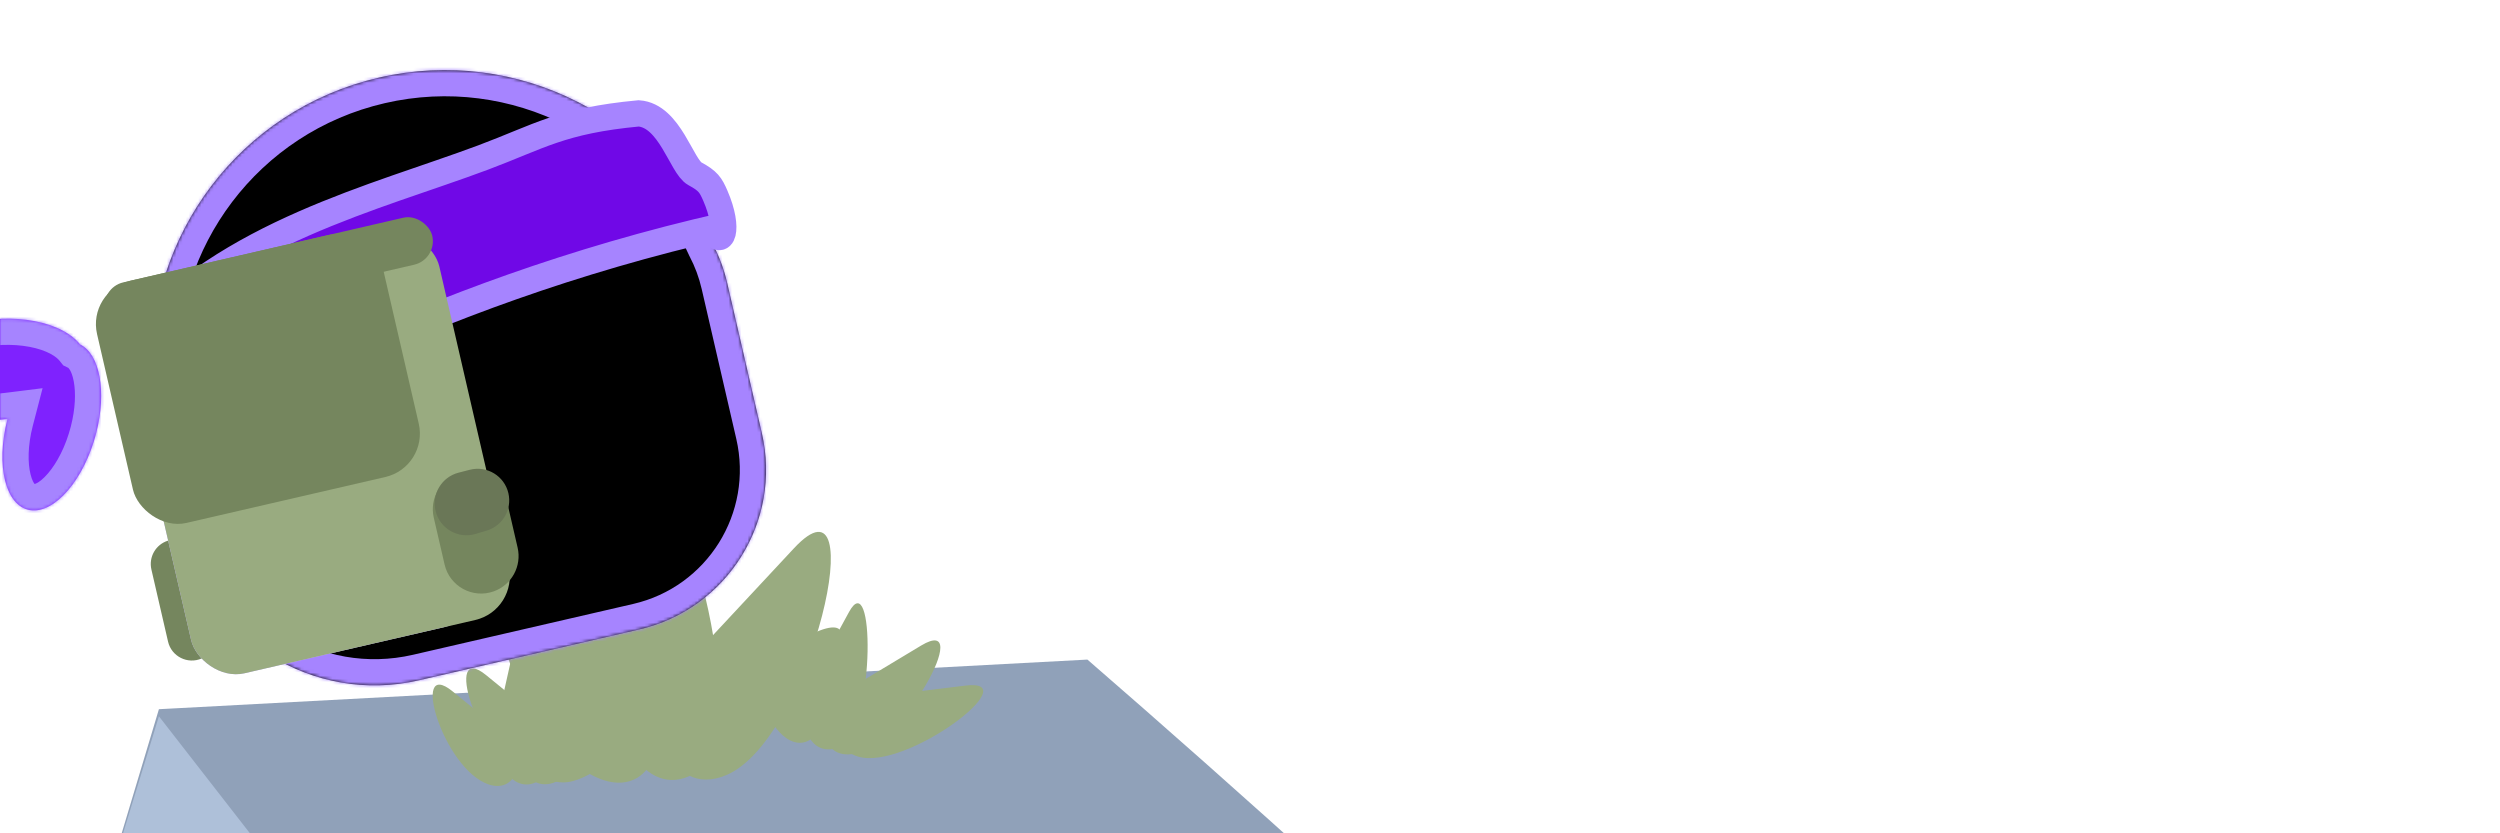 <svg width="801" height="267" viewBox="0 0 801 267" fill="none" xmlns="http://www.w3.org/2000/svg">
<path d="M-391.915 433.88L-489.565 674.598L-569.047 858.543H800.318V742.726L666.334 674.598C649.681 623.124 616.828 512.908 618.645 483.841C620.461 454.773 439.242 290.055 348.405 211.33L50.914 227.227L-17.213 454.319L-391.915 433.88Z" fill="#90A1B9"/>
<path d="M50.916 229.497L-17.212 452.047L-158.009 567.864L5.497 638.263L123.585 854L239.402 567.864L155.378 290.812H98.605L50.916 229.497Z" fill="#AEC0D9"/>
<path d="M208.175 168.37L197.841 214.562C193.781 232.708 206.235 257.11 222.386 247.895C223.789 247.094 225.016 246.054 225.994 244.727C240.518 225.027 214.979 137.955 208.175 168.37Z" fill="#99AB80"/>
<path d="M254.388 175.667L219.431 213.181C205.212 228.441 213.689 256.548 232.841 248.287C260.004 236.572 279.943 148.243 254.388 175.667Z" fill="#99AB80"/>
<path d="M261.568 202.458L227.118 217.096C213.104 223.051 210.412 244.311 225.637 244.489C247.23 244.741 286.753 191.756 261.568 202.458Z" fill="#99AB80"/>
<path d="M171.938 195.128L202.75 220.288C216.804 231.764 210.545 255.582 193.306 249.924C166.368 241.084 146.596 174.435 171.938 195.128Z" fill="#99AB80"/>
<path d="M191.674 185.581L222.486 210.741C236.54 222.217 230.28 246.035 213.041 240.377C186.104 231.537 166.331 164.888 191.674 185.581Z" fill="#99AB80"/>
<path d="M164.747 206.941L159.118 232.101C156.907 241.985 163.69 255.276 172.487 250.257C173.252 249.82 173.92 249.254 174.453 248.531C182.364 237.801 168.453 190.375 164.747 206.941Z" fill="#99AB80"/>
<path d="M189.918 210.917L170.878 231.349C163.133 239.661 167.75 254.97 178.182 250.471C192.977 244.09 203.837 195.979 189.918 210.917Z" fill="#99AB80"/>
<path d="M207.113 219.329L181.408 230.251C170.952 234.694 168.944 250.558 180.304 250.69C196.415 250.879 225.904 211.344 207.113 219.329Z" fill="#99AB80"/>
<path d="M145.009 221.517L161.792 235.221C169.447 241.472 166.038 254.444 156.648 251.363C141.976 246.548 131.206 210.246 145.009 221.517Z" fill="#99AB80"/>
<path d="M155.76 216.316L172.543 230.02C180.198 236.27 176.789 249.243 167.399 246.162C152.727 241.347 141.957 205.045 155.76 216.316Z" fill="#99AB80"/>
<path d="M272.03 196.076L259.685 218.709C254.835 227.601 257.692 242.247 267.531 239.847C268.387 239.638 269.185 239.278 269.896 238.73C280.458 230.596 280.159 181.173 272.03 196.076Z" fill="#99AB80"/>
<path d="M295.129 206.836L271.195 221.229C261.459 227.084 261.677 243.073 272.945 241.623C288.926 239.567 312.626 196.314 295.129 206.836Z" fill="#99AB80"/>
<path d="M309.341 219.662L281.621 223.076C270.346 224.465 264.042 239.16 274.925 242.419C290.361 247.041 329.605 217.167 309.341 219.662Z" fill="#99AB80"/>
<path d="M249.039 204.646L261.395 222.445C267.03 230.563 260.177 242.094 252 236.544C239.224 227.871 238.878 190.006 249.039 204.646Z" fill="#99AB80"/>
<path d="M260.807 202.61L273.162 220.409C278.798 228.527 271.945 240.058 263.768 234.507C250.991 225.835 250.645 187.97 260.807 202.61Z" fill="#99AB80"/>
<mask id="path-18-inside-1_4561_13129" fill="white">
<path d="M121.396 24.874C166.002 14.575 210.522 37.906 228.396 78.266C230.413 82.101 231.976 86.255 232.997 90.676L233.99 94.979C234.013 95.077 234.037 95.176 234.06 95.274C234.083 95.373 234.104 95.471 234.126 95.57L244.094 138.744C250.614 166.985 233.005 195.165 204.764 201.685L134.197 217.976C100.308 225.8 66.493 204.67 58.668 170.78L49.932 132.94C48.907 128.498 48.49 124.058 48.628 119.708C47.029 75.62 76.81 35.167 121.396 24.874Z"/>
</mask>
<path d="M121.396 24.874C166.002 14.575 210.522 37.906 228.396 78.266C230.413 82.101 231.976 86.255 232.997 90.676L233.99 94.979C234.013 95.077 234.037 95.176 234.06 95.274C234.083 95.373 234.104 95.471 234.126 95.57L244.094 138.744C250.614 166.985 233.005 195.165 204.764 201.685L134.197 217.976C100.308 225.8 66.493 204.67 58.668 170.78L49.932 132.94C48.907 128.498 48.49 124.058 48.628 119.708C47.029 75.62 76.81 35.167 121.396 24.874Z" fill="black"/>
<path d="M121.396 24.874L119.507 16.692L119.507 16.692L121.396 24.874ZM228.396 78.266L220.718 81.666L220.833 81.925L220.964 82.175L228.396 78.266ZM233.99 94.979L225.808 96.868L225.811 96.881L225.814 96.894L233.99 94.979ZM234.06 95.274L242.242 93.385L242.242 93.385L234.06 95.274ZM234.126 95.57L225.939 97.433L225.942 97.446L225.945 97.459L234.126 95.57ZM244.094 138.744L252.276 136.855L252.276 136.855L244.094 138.744ZM134.197 217.976L136.086 226.158L136.086 226.158L134.197 217.976ZM58.668 170.78L50.487 172.669L50.487 172.669L58.668 170.78ZM48.628 119.708L57.021 119.973L57.03 119.688L57.02 119.403L48.628 119.708ZM121.396 24.874L123.284 33.055C163.894 23.68 204.444 44.917 220.718 81.666L228.396 78.266L236.073 74.866C216.6 30.894 168.109 5.471 119.507 16.692L121.396 24.874ZM228.396 78.266L220.964 82.175C222.649 85.379 223.958 88.855 224.815 92.565L232.997 90.676L241.178 88.787C239.994 83.656 238.177 78.824 235.827 74.357L228.396 78.266ZM232.997 90.676L224.815 92.565L225.808 96.868L233.99 94.979L242.172 93.09L241.178 88.787L232.997 90.676ZM233.99 94.979L225.814 96.894C225.897 97.245 225.834 96.97 225.879 97.163L234.06 95.274L242.242 93.385C242.221 93.296 242.202 93.215 242.19 93.165C242.175 93.106 242.17 93.084 242.166 93.064L233.99 94.979ZM234.06 95.274L225.879 97.163C225.924 97.358 225.858 97.078 225.939 97.433L234.126 95.57L242.314 93.707C242.31 93.687 242.305 93.666 242.292 93.606C242.281 93.556 242.263 93.475 242.242 93.385L234.06 95.274ZM234.126 95.57L225.945 97.459L235.912 140.633L244.094 138.744L252.276 136.855L242.308 93.681L234.126 95.57ZM244.094 138.744L235.912 140.633C241.389 164.355 226.598 188.026 202.875 193.503L204.764 201.685L206.653 209.866C239.413 202.303 259.839 169.615 252.276 136.855L244.094 138.744ZM204.764 201.685L202.875 193.503L132.309 209.795L134.197 217.976L136.086 226.158L206.653 209.866L204.764 201.685ZM134.197 217.976L132.309 209.795C102.938 216.575 73.631 198.262 66.85 168.891L58.668 170.78L50.487 172.669C59.354 211.077 97.678 235.025 136.086 226.158L134.197 217.976ZM58.668 170.78L66.85 168.892L58.114 131.051L49.932 132.94L41.75 134.829L50.487 172.669L58.668 170.78ZM49.932 132.94L58.114 131.051C57.253 127.322 56.906 123.606 57.021 119.973L48.628 119.708L40.236 119.442C40.075 124.51 40.561 129.675 41.75 134.829L49.932 132.94ZM48.628 119.708L57.02 119.403C55.564 79.261 82.694 42.427 123.284 33.055L121.396 24.874L119.507 16.692C70.927 27.908 38.495 71.979 40.237 120.012L48.628 119.708Z" fill="#A684FF" mask="url(#path-18-inside-1_4561_13129)"/>
<path d="M47.896 135.467C43.625 120.861 39.883 110.88 42.809 109.258C73.09 74.546 120.343 63.34 154.724 50.49C172.73 43.761 179.726 38.666 204.642 36.322C214.649 37.041 218.378 53.363 222.634 55.667C226.889 57.971 227.693 59.247 229.189 62.687C234.011 73.776 231.133 79.842 227.914 73.244C226.357 73.603 224.808 73.97 223.267 74.344C126.056 97.948 59.756 139.87 60.424 142.418C61.102 145.006 61.562 145.95 59.917 146.168C57.275 147.38 50.798 145.393 47.896 135.467Z" fill="#7008E7"/>
<path d="M60.424 142.418C61.102 145.006 61.562 145.95 59.917 146.168M60.424 142.418L59.917 146.168M60.424 142.418C59.756 139.87 126.056 97.948 223.267 74.344C224.808 73.97 226.357 73.603 227.914 73.244C231.133 79.842 234.011 73.776 229.189 62.687C227.693 59.247 226.889 57.971 222.634 55.667C218.378 53.363 214.649 37.041 204.642 36.323C179.726 38.666 172.73 43.761 154.724 50.49C120.343 63.34 73.09 74.546 42.809 109.258C39.883 110.88 43.625 120.861 47.896 135.467C50.798 145.393 57.275 147.38 59.917 146.168" stroke="#A684FF" stroke-width="8.397"/>
<mask id="path-22-inside-2_4561_13129" fill="white">
<path d="M-13.485 104.677C0.725 99.821 17.947 102.014 24.982 109.574C25.22 109.831 25.443 110.092 25.653 110.355C31.937 113.421 34.276 125.349 30.819 138.771C26.995 153.619 17.526 164.67 9.67 163.453C1.814 162.237 -1.454 149.215 2.371 134.368C2.381 134.327 2.391 134.286 2.402 134.246C-9.246 135.702 -20.976 133.073 -26.477 127.16C-33.512 119.599 -27.695 109.533 -13.485 104.677Z"/>
</mask>
<path d="M-13.485 104.677C0.725 99.821 17.947 102.014 24.982 109.574C25.22 109.831 25.443 110.092 25.653 110.355C31.937 113.421 34.276 125.349 30.819 138.771C26.995 153.619 17.526 164.67 9.67 163.453C1.814 162.237 -1.454 149.215 2.371 134.368C2.381 134.327 2.391 134.286 2.402 134.246C-9.246 135.702 -20.976 133.073 -26.477 127.16C-33.512 119.599 -27.695 109.533 -13.485 104.677Z" fill="#7F22FE"/>
<path d="M-13.485 104.677L-16.2 96.731L-16.2 96.731L-13.485 104.677ZM24.982 109.574L31.129 103.855L31.129 103.855L24.982 109.574ZM25.653 110.355L19.091 115.595L20.271 117.072L21.971 117.901L25.653 110.355ZM30.819 138.771L38.95 140.866L30.819 138.771ZM9.67 163.453L8.385 171.751L8.386 171.751L9.67 163.453ZM2.371 134.368L-5.761 132.273L-5.761 132.273L2.371 134.368ZM2.402 134.246L10.528 136.359L13.643 124.379L1.36 125.914L2.402 134.246ZM-26.477 127.16L-32.625 132.88L-32.625 132.88L-26.477 127.16ZM-13.485 104.677L-10.77 112.623C-4.933 110.628 1.629 110.067 7.378 110.799C13.361 111.561 17.197 113.535 18.834 115.294L24.982 109.574L31.129 103.855C25.731 98.053 17.438 95.151 9.499 94.14C1.326 93.099 -7.827 93.87 -16.2 96.731L-13.485 104.677ZM24.982 109.574L18.834 115.294C18.913 115.379 18.998 115.478 19.091 115.595L25.653 110.355L32.214 105.115C31.888 104.707 31.528 104.283 31.129 103.855L24.982 109.574ZM25.653 110.355L21.971 117.901C21.597 117.719 22.895 118.245 23.634 122.215C24.305 125.827 24.174 130.907 22.688 136.677L30.819 138.771L38.95 140.866C40.922 133.214 41.349 125.618 40.144 119.144C39.006 113.027 35.992 106.056 29.335 102.808L25.653 110.355ZM30.819 138.771L22.688 136.677C21.043 143.063 18.245 148.329 15.38 151.673C12.17 155.419 10.499 155.085 10.955 155.155L9.67 163.453L8.386 171.751C16.697 173.038 23.688 167.787 28.133 162.6C32.922 157.01 36.771 149.327 38.95 140.866L30.819 138.771ZM9.67 163.453L10.955 155.155C11.993 155.316 10.779 155.939 9.785 151.978C8.883 148.386 8.849 142.879 10.502 136.462L2.371 134.368L-5.761 132.273C-7.932 140.704 -8.244 149.132 -6.504 156.066C-4.856 162.633 -0.509 170.374 8.385 171.751L9.67 163.453ZM2.371 134.368L10.502 136.462C10.511 136.428 10.52 136.393 10.523 136.38C10.528 136.36 10.529 136.358 10.528 136.359L2.402 134.246L-5.725 132.133C-5.736 132.175 -5.745 132.213 -5.751 132.234C-5.758 132.261 -5.759 132.267 -5.761 132.273L2.371 134.368ZM2.402 134.246L1.36 125.914C-3.553 126.528 -8.377 126.26 -12.389 125.3C-16.523 124.311 -19.096 122.767 -20.33 121.441L-26.477 127.16L-32.625 132.88C-28.357 137.467 -22.315 140.193 -16.296 141.633C-10.156 143.102 -3.291 143.42 3.443 142.578L2.402 134.246ZM-26.477 127.16L-20.33 121.441C-21.032 120.686 -21.06 120.281 -21.064 120.251C-21.069 120.201 -21.106 119.848 -20.678 119.106C-19.702 117.418 -16.767 114.672 -10.77 112.623L-13.485 104.677L-16.2 96.731C-24.413 99.538 -31.491 104.254 -35.218 110.703C-37.141 114.03 -38.201 117.914 -37.763 122.03C-37.322 126.165 -35.44 129.854 -32.625 132.88L-26.477 127.16Z" fill="#A684FF" mask="url(#path-22-inside-2_4561_13129)"/>
<path d="M48.508 182.468C47.587 178.477 49.896 174.451 53.805 173.23C58.157 171.872 62.745 174.502 63.77 178.944L69.102 202.039C69.948 205.705 68.068 209.454 64.624 210.969C60.13 212.946 54.945 210.347 53.84 205.562L48.508 182.468Z" fill="#75865E"/>
<rect x="35.813" y="94.984" width="93.978" height="127.201" rx="14.265" transform="rotate(-13 35.813 94.984)" fill="#C4B4FF"/>
<rect x="35.813" y="94.984" width="104.421" height="127.201" rx="14.265" transform="rotate(-13 35.813 94.984)" fill="#99AB80"/>
<path d="M138.98 165.859C137.54 159.622 141.246 153.352 147.405 151.605C154.009 149.732 160.837 153.767 162.382 160.456L165.847 175.466C167.21 181.372 163.958 187.369 158.264 189.447C151.485 191.922 144.069 187.901 142.446 180.868L138.98 165.859Z" fill="#75865E"/>
<path d="M139.531 163.603C138.288 158.219 141.563 152.826 146.914 151.447L150.513 150.519C156.02 149.099 161.616 152.497 162.895 158.039C164.096 163.24 161.049 168.478 155.935 170.007L152.374 171.071C146.74 172.756 140.854 169.333 139.531 163.603Z" fill="#6A7757"/>
<rect x="27.889" y="93.153" width="93.978" height="79.649" rx="14.265" transform="rotate(-13 27.889 93.153)" fill="#75865E"/>
<rect x="31.959" y="92.213" width="107.553" height="15.454" rx="7.727" transform="rotate(-13 31.959 92.213)" fill="#75865E"/>
</svg>
